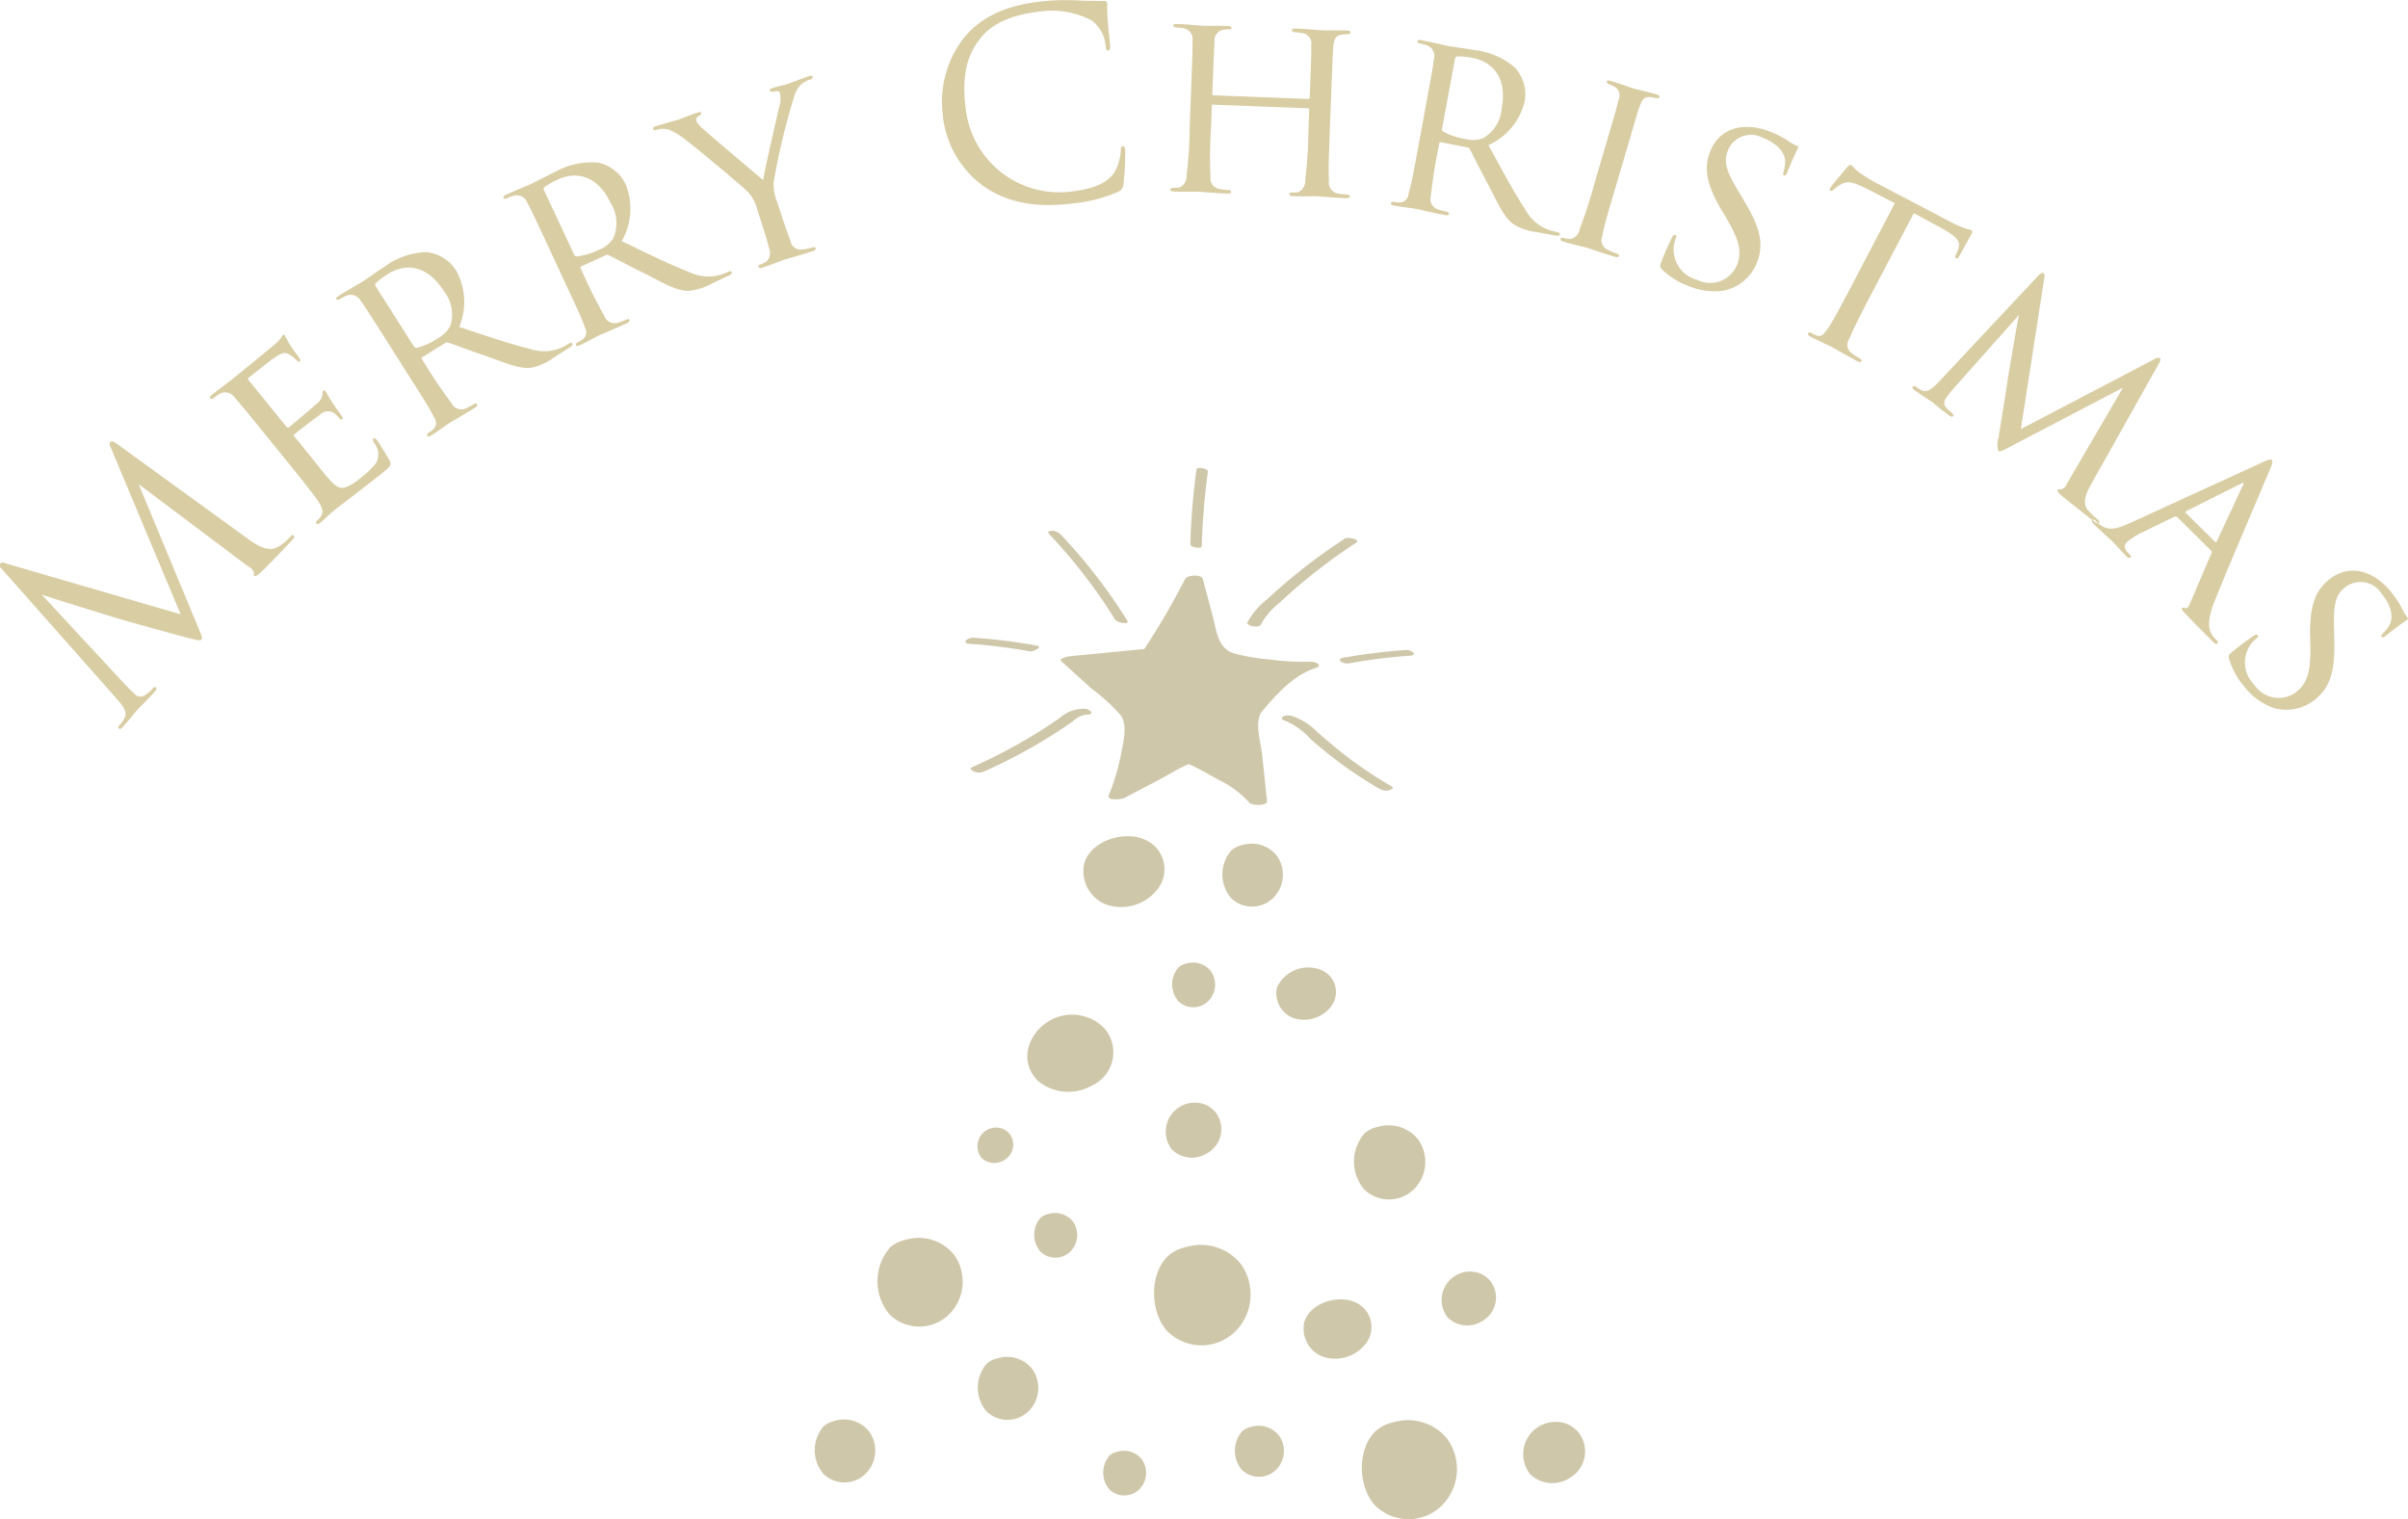 <svg id="intro_img.svg" xmlns="http://www.w3.org/2000/svg" width="195.969" height="123.656" viewBox="0 0 195.969 123.656">
  <defs>
    <style>
      .cls-1 {
        fill: #cfc7aa;
      }

      .cls-1, .cls-2 {
        fill-rule: evenodd;
      }

      .cls-2 {
        fill: #d9cda4;
      }
    </style>
  </defs>
  <path id="シェイプ_1" data-name="シェイプ 1" class="cls-1" d="M376.455,919.277a3.387,3.387,0,0,0-1.366-.948c-3.329-1.307-6.543,2.615-4.156,5.1a3.864,3.864,0,0,0,4.407.425A2.976,2.976,0,0,0,376.455,919.277ZM407.828,939.8a2.177,2.177,0,0,0-.87-0.665,2.311,2.311,0,0,0-2.644,3.583,2.278,2.278,0,0,0,2.8.3A2.2,2.2,0,0,0,407.828,939.8Zm7.191,12.342a2.486,2.486,0,0,0-.989-0.757,2.63,2.63,0,0,0-3.01,4.077,2.592,2.592,0,0,0,3.191.338A2.5,2.5,0,0,0,415.019,952.143Zm-29.556-26.076a2.217,2.217,0,0,0-.889-0.68,2.362,2.362,0,0,0-2.7,3.662,2.328,2.328,0,0,0,2.867.305A2.249,2.249,0,0,0,385.463,926.067ZM368.678,927.8a1.418,1.418,0,0,0-.571-0.437,1.519,1.519,0,0,0-1.738,2.354,1.5,1.5,0,0,0,1.843.2A1.445,1.445,0,0,0,368.678,927.8ZM397.36,941.84a2.551,2.551,0,0,0-.971-0.5c-1.351-.357-3.278.289-3.733,1.719a2.438,2.438,0,0,0,1.478,2.837,3.132,3.132,0,0,0,3.568-1.117A2.2,2.2,0,0,0,397.36,941.84Zm-2.8-27.069a2.24,2.24,0,0,0-.852-0.438,2.8,2.8,0,0,0-3.279,1.51,2.141,2.141,0,0,0,1.3,2.491,2.751,2.751,0,0,0,3.133-.981A1.928,1.928,0,0,0,394.562,914.771Zm-14.194-10.509a3.033,3.033,0,0,0-1.159-.595c-1.613-.426-3.914.345-4.457,2.053a2.909,2.909,0,0,0,1.764,3.386,3.739,3.739,0,0,0,4.26-1.334A2.622,2.622,0,0,0,380.368,904.262ZM401.9,928.213a3.086,3.086,0,0,0-3.3-1,2.372,2.372,0,0,0-1.039.505,3.508,3.508,0,0,0-.035,4.583,2.893,2.893,0,0,0,4.12-.1A3.144,3.144,0,0,0,401.9,928.213Zm-11.5-23.091a2.62,2.62,0,0,0-2.8-.852,1.992,1.992,0,0,0-.881.429,2.975,2.975,0,0,0-.03,3.89,2.455,2.455,0,0,0,3.5-.085A2.67,2.67,0,0,0,390.4,905.122Zm13.88,47.471a4.124,4.124,0,0,0-4.4-1.341,3.149,3.149,0,0,0-1.387.675c-1.591,1.445-1.491,4.652-.047,6.121a3.864,3.864,0,0,0,5.5-.134A4.2,4.2,0,0,0,404.276,952.593ZM364.135,937.6a3.693,3.693,0,0,0-3.943-1.2,2.822,2.822,0,0,0-1.242.605,4.194,4.194,0,0,0-.042,5.481,3.46,3.46,0,0,0,4.927-.12A3.76,3.76,0,0,0,364.135,937.6Zm6.358,9.29a2.619,2.619,0,0,0-2.8-.852,2,2,0,0,0-.882.428,2.978,2.978,0,0,0-.03,3.89,2.455,2.455,0,0,0,3.5-.085A2.668,2.668,0,0,0,370.493,946.891Zm-13.268,5.094a2.622,2.622,0,0,0-2.8-.853,2,2,0,0,0-.881.429,2.975,2.975,0,0,0-.03,3.89,2.455,2.455,0,0,0,3.5-.085A2.668,2.668,0,0,0,357.225,951.985Zm30.248-13.633a4.181,4.181,0,0,0-4.466-1.36,3.2,3.2,0,0,0-1.407.684c-1.614,1.466-1.513,4.718-.048,6.209a3.919,3.919,0,0,0,5.582-.136A4.259,4.259,0,0,0,387.473,938.352Zm-8.052,15.9a1.86,1.86,0,0,0-1.988-.605,1.42,1.42,0,0,0-.627.3,2.116,2.116,0,0,0-.021,2.765,1.745,1.745,0,0,0,2.485-.06A1.9,1.9,0,0,0,379.421,954.256Zm5.614-39.731a1.861,1.861,0,0,0-1.989-.605,1.416,1.416,0,0,0-.626.3,2.116,2.116,0,0,0-.022,2.765,1.746,1.746,0,0,0,2.486-.06A1.9,1.9,0,0,0,385.035,914.525ZM373.808,934.9a1.862,1.862,0,0,0-1.989-.605,1.425,1.425,0,0,0-.627.3,2.117,2.117,0,0,0-.021,2.765,1.745,1.745,0,0,0,2.486-.061A1.9,1.9,0,0,0,373.808,934.9Zm16.771,17.414a2.122,2.122,0,0,0-2.268-.691,1.623,1.623,0,0,0-.715.348,2.413,2.413,0,0,0-.024,3.152,1.99,1.99,0,0,0,2.835-.069A2.163,2.163,0,0,0,390.579,952.314Zm-18.732-73.391a43.813,43.813,0,0,1,5.4,6.994c0.157,0.253,1.219.465,1,.1a43.916,43.916,0,0,0-5.4-6.994,1.085,1.085,0,0,0-.7-0.329c-0.105,0-.478.029-0.292,0.225h0Zm17.248,7.424a6.082,6.082,0,0,1,1.552-1.809q0.939-.878,1.926-1.7a46.342,46.342,0,0,1,4.319-3.187c0.352-.23-0.693-0.487-0.947-0.321a47.684,47.684,0,0,0-4.285,3.153q-1.029.851-2.009,1.761a6.345,6.345,0,0,0-1.627,1.88c-0.149.329,0.947,0.5,1.071,0.224h0Zm1.979,7.8a5.991,5.991,0,0,1,2.118,1.531c0.58,0.5,1.166.99,1.769,1.46a34.556,34.556,0,0,0,3.828,2.569,1.065,1.065,0,0,0,.769.1c0.107-.029.441-0.167,0.21-0.3a34.766,34.766,0,0,1-4.091-2.776c-0.663-.529-1.309-1.08-1.948-1.636a5.156,5.156,0,0,0-2.076-1.32,0.96,0.96,0,0,0-.774.061c-0.14.172,0,.263,0.195,0.314h0Zm-16.412-.965a2.96,2.96,0,0,0-1.95.769q-1.134.789-2.318,1.5a43.519,43.519,0,0,1-4.809,2.494c-0.236.105,0.043,0.282,0.155,0.334a1.045,1.045,0,0,0,.775.035,43.6,43.6,0,0,0,4.281-2.182q1.016-.591,2-1.239,0.512-.337,1.014-0.69a2,2,0,0,1,1.085-.547c0.145,0.01.471-.006,0.431-0.216a0.836,0.836,0,0,0-.663-0.258h0Zm9.211-19.474a56.124,56.124,0,0,0-.5,6.061c-0.012.29,0.919,0.42,0.929,0.18a56.34,56.34,0,0,1,.5-6.06c0.041-.271-0.89-0.44-0.929-0.181h0ZM365.35,887.888a44.482,44.482,0,0,1,4.931.615c0.35,0.045,1.217-.385.5-0.478a44.435,44.435,0,0,0-4.93-.615,0.967,0.967,0,0,0-.748.208c-0.1.19,0.044,0.266,0.251,0.27h0Zm35.533,0.518a45.665,45.665,0,0,0-5.067.623c-0.2.026-.344,0.093-0.235,0.284a1,1,0,0,0,.758.165,43.223,43.223,0,0,1,4.794-.607c0.145,0,.472-0.019.423-0.232a0.831,0.831,0,0,0-.673-0.233h0Zm-7.362,1.473c-1.842.631-3.141,2.137-4.367,3.571-0.569.866-.034,2.541,0.069,3.52q0.195,1.852.389,3.706c0.047,0.444-1.239.379-1.434,0.149a8.016,8.016,0,0,0-2.442-1.83c-0.806-.431-1.642-0.95-2.5-1.308-0.861.355-1.709,0.911-2.513,1.33l-2.755,1.437c-0.181.094-1.423,0.236-1.238-.224a17.519,17.519,0,0,0,.991-3.306c0.171-.9.565-2.352,0.01-3.185a14.89,14.89,0,0,0-2.4-2.2l-2.458-2.227c-0.273-.248.645-0.4,0.688-0.406l6.067-.59a60.248,60.248,0,0,0,3.319-5.7c0.168-.33,1.333-0.4,1.442.006q0.4,1.5.8,3c0.294,1.105.4,2.576,1.636,3.021a15.261,15.261,0,0,0,2.975.52,19.94,19.94,0,0,0,3.321.186C393.543,889.34,394.259,889.627,393.521,889.879Z" transform="translate(-286.5 -835.5)"/>
  <path id="Merry_Christmas" data-name="Merry Christmas" class="cls-2" d="M296.077,871.664c-0.327-.239-0.5-0.306-0.6-0.2a0.436,0.436,0,0,0,.038.464L301.2,885.49l-14.24-4.143a0.389,0.389,0,0,0-.449.022,0.4,0.4,0,0,0,.157.457l9.191,10.383c0.573,0.662,1.11,1.206.735,1.81a2.658,2.658,0,0,1-.38.514,0.182,0.182,0,0,0-.048.243c0.11,0.1.225,0,.368-0.153,0.384-.425,1.02-1.222,1.148-1.364,0.114-.126.887-0.885,1.414-1.466,0.142-.156.182-0.263,0.072-0.363-0.047-.043-0.136-0.008-0.221.086a3.235,3.235,0,0,1-.575.509,0.661,0.661,0,0,1-.951-0.088c-0.267-.242-0.472-0.457-0.71-0.7l-6.818-7.348c0.581,0.212,6.1,1.92,6.51,2.035,0.229,0.064,4.171,1.174,5.311,1.463,0.837,0.214,1.065.278,1.165,0.168,0.128-.142.029-0.317-0.364-1.273L297.783,874.9l8.886,6.675a0.85,0.85,0,0,1,.509.575c-0.039.107-.052,0.153,0.011,0.21s0.2,0.035.555-.3c0.574-.539,2.244-2.287,2.557-2.633,0.171-.189.182-0.264,0.088-0.35s-0.18.009-.251,0.088a4.27,4.27,0,0,1-1.024.846c-0.832.476-1.812-.211-2.434-0.66Zm14,1.648c1.016,1.251,1.548,1.939,1.986,2.512,0.8,1.047.772,1.421,0.529,1.728a1.6,1.6,0,0,1-.289.317,0.17,0.17,0,0,0-.054.235c0.067,0.082.176,0.049,0.324-.072,0.395-.321.667-0.624,1.046-0.932,0.609-.494,1.392-1.076,1.982-1.528,0.576-.468,1.063-0.809,2.15-1.692,0.543-.441.631-0.567,0.429-0.95-0.177-.32-0.888-1.464-0.982-1.579-0.08-.1-0.2-0.247-0.3-0.167-0.066.054-.062,0.16,0.039,0.351a1.453,1.453,0,0,1,.142,1.688,6.326,6.326,0,0,1-1.171,1.115,4.044,4.044,0,0,1-1.321.828c-0.466.132-.8-0.113-1.33-0.7-0.244-.266-1.4-1.727-1.818-2.238l-0.977-1.2a0.126,0.126,0,0,1,.022-0.209c0.263-.214,1.623-1.264,2.028-1.538a0.9,0.9,0,0,1,1.191-.148,2.4,2.4,0,0,1,.371.354c0.093,0.116.19,0.2,0.272,0.134,0.066-.053.059-0.13-0.032-0.275-0.157-.227-0.424-0.556-0.749-1.057-0.339-.517-0.527-0.883-0.594-0.966s-0.113-.072-0.146-0.045a0.282,0.282,0,0,0-.074.279,1.194,1.194,0,0,1-.556.862c-0.319.313-1.984,1.694-2.182,1.854-0.082.067-.152,0.014-0.232-0.084l-3.035-3.736c-0.081-.1-0.074-0.158-0.025-0.2,0.033-.027,1.675-1.334,1.9-1.492,0.863-.619,1.1-0.624,1.47-0.375a2.014,2.014,0,0,1,.544.433c0.093,0.115.18,0.154,0.262,0.087s0.035-.192-0.086-0.34c-0.237-.326-0.435-0.6-0.645-0.9a9.483,9.483,0,0,1-.47-0.848c-0.067-.082-0.127-0.088-0.16-0.061a0.633,0.633,0,0,0-.141.2,2.938,2.938,0,0,1-.575.6c-0.315.284-3.245,2.664-3.327,2.731-0.935.732-1.406,1.06-1.735,1.327-0.165.134-.22,0.234-0.14,0.333a0.264,0.264,0,0,0,.294-0.076,3.707,3.707,0,0,1,.422-0.288,0.9,0.9,0,0,1,1.267.282c0.394,0.418.715,0.813,2.466,2.969Zm9.608-7.366c0.853,1.341,1.8,2.8,2.124,3.5a0.722,0.722,0,0,1-.033.976,1.852,1.852,0,0,1-.37.286,0.248,0.248,0,0,0-.147.243c0.069,0.108.163,0.1,0.342-.016,0.483-.307,1.236-0.861,1.522-1.043,0.071-.046,1.107-0.629,2.037-1.22,0.179-.114.216-0.213,0.159-0.3-0.034-.053-0.139-0.062-0.3.041-0.143.091-.352,0.2-0.542,0.294a0.894,0.894,0,0,1-1.243-.415,39.839,39.839,0,0,1-2.24-3.323l-0.159-.251c-0.046-.071-0.039-0.1.033-0.146l1.853-1.154a0.3,0.3,0,0,1,.283-0.029c0.543,0.182,1.873.693,3.116,1.108,1.692,0.607,2.741,1.07,3.7.914a4.757,4.757,0,0,0,1.764-.82l1.252-.8c0.25-.159.3-0.24,0.242-0.33-0.045-.071-0.133-0.091-0.276,0-0.054.035-.441,0.256-0.577,0.317a3.556,3.556,0,0,1-2.59.115c-1.515-.368-3.43-1.009-5.76-1.788a5.278,5.278,0,0,0-.254-4.586,3.22,3.22,0,0,0-2.461-1.5A6,6,0,0,0,317.8,857.2c-0.5.321-1.683,1.148-1.844,1.25-0.036.023-1.161,0.663-1.93,1.152-0.161.1-.181,0.189-0.135,0.26s0.14,0.062.265-.018a3.568,3.568,0,0,1,.452-0.237,0.913,0.913,0,0,1,1.261.4c0.343,0.46.616,0.889,2.118,3.25Zm-2.615-7.154a0.191,0.191,0,0,1,0-.229,5.661,5.661,0,0,1,.98-0.749c1.592-1.013,3.312-.6,4.552,1.35a3.063,3.063,0,0,1,.55,2.84,2.484,2.484,0,0,1-1.028,1.031,5.447,5.447,0,0,1-1.739.78,0.266,0.266,0,0,1-.226-0.158Zm15.367-.394c0.673,1.441,1.428,3.006,1.655,3.743a0.722,0.722,0,0,1-.158.963,1.831,1.831,0,0,1-.4.236,0.248,0.248,0,0,0-.176.223c0.054,0.115.148,0.118,0.34,0.028,0.519-.242,1.337-0.7,1.644-0.839,0.077-.036,1.18-0.481,2.178-0.947,0.193-.09.242-0.184,0.2-0.28-0.027-.057-0.131-0.079-0.3,0-0.154.071-.374,0.151-0.575,0.222a0.9,0.9,0,0,1-1.18-.572,39.959,39.959,0,0,1-1.792-3.585l-0.126-.269c-0.036-.077-0.026-0.105.051-0.141l1.987-.906a0.306,0.306,0,0,1,.285.008c0.515,0.251,1.768.929,2.948,1.5,1.6,0.82,2.58,1.415,3.548,1.383a4.744,4.744,0,0,0,1.856-.586l1.344-.628c0.269-.126.328-0.2,0.283-0.3-0.036-.077-0.121-0.108-0.274-0.036-0.058.027-.47,0.2-0.614,0.24a3.557,3.557,0,0,1-2.583-.22c-1.455-.56-3.272-1.443-5.482-2.516a5.28,5.28,0,0,0,.339-4.582,3.218,3.218,0,0,0-2.247-1.8,6,6,0,0,0-3.491.743c-0.538.249-1.817,0.917-1.99,1-0.038.018-1.237,0.507-2.063,0.893-0.172.084-.2,0.168-0.167,0.245s0.131,0.079.265,0.016a3.711,3.711,0,0,1,.479-0.177,0.914,0.914,0,0,1,1.2.563c0.281,0.5.5,0.962,1.681,3.5Zm-1.672-7.433a0.192,0.192,0,0,1,.034-0.226,5.652,5.652,0,0,1,1.069-.617c1.71-.8,3.362-0.167,4.341,1.926a3.066,3.066,0,0,1,.179,2.888,2.488,2.488,0,0,1-1.152.89,5.427,5.427,0,0,1-1.826.549,0.263,0.263,0,0,1-.2-0.185Zm17.838,3.062c0.053,0.162.29,0.887,0.467,1.632a0.983,0.983,0,0,1-.208,1.139,2.259,2.259,0,0,1-.484.225c-0.141.046-.181,0.126-0.162,0.187,0.033,0.1.134,0.135,0.335,0.069,0.564-.185,1.754-0.641,1.794-0.654,0.06-.02,1.329-0.368,2.337-0.7,0.181-.06.222-0.14,0.189-0.241-0.02-.06-0.1-0.1-0.261-0.048a4.12,4.12,0,0,1-.772.163,0.848,0.848,0,0,1-1.015-.716c-0.278-.712-0.521-1.458-0.568-1.6l-0.481-1.471a4.018,4.018,0,0,1-.319-1.658,55.9,55.9,0,0,1,1.593-6.722,2.935,2.935,0,0,1,.476-1.07,1.829,1.829,0,0,1,.921-0.591,0.211,0.211,0,0,0,.189-0.24c-0.019-.061-0.1-0.1-0.281-0.042-0.342.112-1.491,0.555-1.753,0.64-0.323.106-.766,0.184-1.249,0.342-0.2.066-.222,0.139-0.2,0.2,0.026,0.08.106,0.121,0.274,0.088,0.235-.032.477-0.111,0.562,0.151a2.4,2.4,0,0,1-.114,1.219c-0.117.6-1.168,5.022-1.26,5.833-0.467-.405-4.524-3.807-4.95-4.225a1.649,1.649,0,0,1-.48-0.579c-0.053-.161-0.045-0.275.217-0.428,0.148-.093.195-0.153,0.169-0.234-0.02-.06-0.1-0.1-0.3-0.035-0.746.244-1.391,0.522-1.512,0.562-0.04.013-1.591,0.453-1.914,0.559-0.161.052-.222,0.139-0.2,0.2a0.2,0.2,0,0,0,.274.089,1.684,1.684,0,0,1,1.046-.007,5.641,5.641,0,0,1,1.43.893c0.908,0.662,4.491,3.706,4.684,3.888a3.219,3.219,0,0,1,1.05,1.708Zm25.123-1.962a12.271,12.271,0,0,0,3.732-.938,0.725,0.725,0,0,0,.474-0.676,21.865,21.865,0,0,0,.14-2.75c-0.02-.17-0.079-0.312-0.185-0.3-0.126.015-.158,0.1-0.172,0.341a4.035,4.035,0,0,1-.568,1.862c-0.738.964-1.958,1.3-3.537,1.492a7.657,7.657,0,0,1-8.522-6.8c-0.258-2.147-.124-4.064,1.237-5.722,0.651-.8,1.858-1.781,4.658-2.116a7.055,7.055,0,0,1,4.354.7,2.931,2.931,0,0,1,1.141,2.041c0.036,0.295.074,0.44,0.222,0.422,0.126-.015.153-0.146,0.136-0.465s-0.155-1.476-.2-2.176c-0.049-.762-0.016-1.023-0.036-1.191a0.2,0.2,0,0,0-.217-0.209c-0.792-.012-1.452,0-2.27-0.049a18.152,18.152,0,0,0-3.083.113c-3.242.388-5.039,1.607-6.151,3.022a8.461,8.461,0,0,0-1.67,6.029,8.122,8.122,0,0,0,3.293,5.927C368.353,851.919,370.572,852.443,373.73,852.065Zm11.558-8.809c-0.063,0-.127,0-0.123-0.111l0.015-.381c0.106-2.8.124-3.263,0.167-3.834a0.885,0.885,0,0,1,.739-1.012,1.862,1.862,0,0,1,.425-0.026c0.128,0,.214-0.034.217-0.119,0-.106-0.1-0.152-0.312-0.161-0.593-.025-1.825-0.008-1.909-0.011-0.276-.011-1.29-0.113-2.2-0.148-0.212,0-.319.012-0.324,0.139a0.2,0.2,0,0,0,.228.136,5.6,5.6,0,0,1,.571.064,0.888,0.888,0,0,1,.766,1.048c0.021,0.573,0,1.124-.107,3.921l-0.12,3.136a32.337,32.337,0,0,1-.255,3.916,0.934,0.934,0,0,1-.567.933,2.1,2.1,0,0,1-.51.044c-0.191-.007-0.237.076-0.239,0.139,0,0.106.121,0.153,0.333,0.162,0.551,0.021,1.846.006,1.91,0.009,0.1,0,1.353.115,2.434,0.156,0.19,0.008.278-.053,0.281-0.137a0.216,0.216,0,0,0-.249-0.158,5.876,5.876,0,0,1-.76-0.093,0.873,0.873,0,0,1-.684-0.981,36.4,36.4,0,0,1,.041-3.86l0.072-1.886c0-.106.047-0.125,0.111-0.123l7.691,0.293a0.123,0.123,0,0,1,.122.132l-0.072,1.886a35.357,35.357,0,0,1-.251,3.81,1.022,1.022,0,0,1-.569,1,1.87,1.87,0,0,1-.489.023c-0.169-.006-0.235.055-0.238,0.119,0,0.127.1,0.173,0.312,0.181,0.572,0.022,1.8.006,1.888,0.009,0.106,0,1.332.114,2.392,0.155,0.212,0.008.319-.031,0.323-0.136,0-.085-0.1-0.153-0.27-0.159a5.356,5.356,0,0,1-.739-0.092,0.891,0.891,0,0,1-.682-1.024c-0.056-.765,0-2.143.063-3.88l0.121-3.178c0.107-2.8.126-3.284,0.169-3.856,0.065-.591.162-0.927,0.738-0.99a2.9,2.9,0,0,1,.425-0.026,0.193,0.193,0,0,0,.239-0.14c0-.127-0.122-0.153-0.333-0.161-0.636-.026-1.825-0.008-1.91-0.011s-1.332-.115-2.222-0.149c-0.191,0-.3.012-0.3,0.14a0.216,0.216,0,0,0,.248.158,4,4,0,0,1,.528.062,0.855,0.855,0,0,1,.789,1.028c0.02,0.573,0,1.061-.105,3.857l-0.015.382c0,0.106-.067.1-0.131,0.1Zm16.67,4.017c-0.291,1.564-.587,3.278-0.83,4.009a0.723,0.723,0,0,1-.689.692,1.815,1.815,0,0,1-.467-0.043,0.247,0.247,0,0,0-.273.078c-0.024.125,0.052,0.182,0.261,0.221,0.563,0.105,1.492.212,1.825,0.274,0.084,0.016,1.24.295,2.324,0.5,0.208,0.039.3-.008,0.323-0.113,0.011-.062-0.06-0.14-0.248-0.175-0.167-.031-0.392-0.094-0.6-0.154a0.9,0.9,0,0,1-.628-1.152,39.936,39.936,0,0,1,.627-3.96l0.054-.292a0.086,0.086,0,0,1,.124-0.085l2.144,0.42a0.3,0.3,0,0,1,.227.171c0.273,0.5.9,1.784,1.526,2.936,0.825,1.6,1.276,2.653,2.082,3.19a4.753,4.753,0,0,0,1.851.6l1.46,0.27c0.292,0.055.383,0.028,0.4-.076,0.016-.083-0.035-0.157-0.2-0.188-0.063-.012-0.5-0.114-0.639-0.162a3.558,3.558,0,0,1-1.974-1.682c-0.858-1.3-1.823-3.077-3-5.236a5.279,5.279,0,0,0,2.941-3.531,3.218,3.218,0,0,0-.779-2.776,6,6,0,0,0-3.272-1.427c-0.584-.11-2.014-0.311-2.2-0.345-0.042-.008-1.3-0.307-2.2-0.473-0.188-.033-0.262.018-0.277,0.1s0.06,0.14.206,0.167a3.558,3.558,0,0,1,.493.135,0.914,0.914,0,0,1,.648,1.155c-0.063.571-.156,1.072-0.666,3.824Zm2.963-7.02a0.192,0.192,0,0,1,.16-0.165,5.742,5.742,0,0,1,1.228.12c1.856,0.345,2.833,1.82,2.412,4.093a3.067,3.067,0,0,1-1.534,2.454,2.49,2.49,0,0,1-1.455.054,5.433,5.433,0,0,1-1.805-.615,0.264,0.264,0,0,1-.058-0.27Zm11.337,10.195a37.828,37.828,0,0,1-1.191,3.672,1,1,0,0,1-.755.838,2.516,2.516,0,0,1-.506-0.082c-0.183-.054-0.283-0.017-0.307.064-0.03.1,0.1,0.185,0.284,0.238,0.569,0.168,1.787.46,1.848,0.478,0.1,0.03,1.264.438,2.3,0.743,0.2,0.06.3,0.023,0.327-.058s0-.134-0.182-0.209a4.92,4.92,0,0,1-.749-0.308,0.859,0.859,0,0,1-.416-1.139c0.113-.763.553-2.18,1.013-3.746l0.9-3.051c0.79-2.685.907-3.159,1.109-3.7,0.215-.578.365-0.865,0.979-0.772,0.149,0.021.25,0.051,0.378,0.067,0.169,0.027.242,0,.266-0.077,0.03-.1-0.06-0.172-0.263-0.232-0.57-.165-1.767-0.451-1.849-0.475-0.061-.018-1.2-0.42-1.833-0.605-0.223-.069-0.317-0.052-0.347.049-0.023.082,0.046,0.146,0.182,0.208,0.116,0.057.259,0.1,0.45,0.2a0.841,0.841,0,0,1,.315,1.109c-0.121.561-.265,1.05-1.055,3.734Zm7.678,8.333a5.3,5.3,0,0,0,2.935.353,3.717,3.717,0,0,0,2.6-2.214c0.549-1.4.427-2.655-1.007-5.038l-0.314-.533c-1.151-1.886-1.4-2.644-1.036-3.571a2.023,2.023,0,0,1,2.814-1.082c1.658,0.65,1.818,1.578,1.847,1.794a2.835,2.835,0,0,1-.127,1.02c-0.035.146-.046,0.233,0.053,0.271s0.184-.064.3-0.36c0.448-1.144.8-1.8,0.829-1.883s0.007-.134-0.131-0.188a3.469,3.469,0,0,1-.632-0.362,7.479,7.479,0,0,0-1.537-.784c-2.21-.867-4.13-0.208-4.842,1.607-0.456,1.165-.472,2.365.827,4.627l0.549,0.921c0.984,1.729,1.227,2.621.786,3.746a2.376,2.376,0,0,1-3.255,1.159,2.547,2.547,0,0,1-1.869-2.781,2.614,2.614,0,0,1,.173-0.615c0.054-.138.038-0.213-0.061-0.252s-0.177.045-.266,0.215c-0.128.268-.45,0.916-0.806,1.823-0.186.474-.217,0.553-0.007,0.772A6.012,6.012,0,0,0,423.936,858.781Zm18.321-5.931c0.544,0.285,1.117.609,1.83,0.983,1.886,1.013,2.032,1.328,1.714,2.119a2.575,2.575,0,0,1-.119.272c-0.079.154-.081,0.248,0.013,0.3,0.056,0.029.161,0.012,0.249-.157,0.079-.153.766-1.373,1.042-1.9a0.171,0.171,0,0,0-.024-0.228,2.453,2.453,0,0,0-.4-0.112,9.161,9.161,0,0,1-1.4-.615l-6.158-3.227c-0.019-.01-0.534-0.3-1.152-0.723-0.318-.215-0.587-0.571-0.718-0.64-0.056-.029-0.152.016-0.326,0.212-0.379.448-1.31,1.539-1.35,1.662-0.049.094-.07,0.179,0,0.218s0.123,0.04.248-.062a3.329,3.329,0,0,1,.587-0.434c0.469-.257.83-0.307,2.042,0.3,0.761,0.375,1.756.9,2.375,1.221l-3.512,6.7c-0.738,1.408-1.447,2.76-1.876,3.4-0.41.6-.584,0.795-0.97,0.665a3.394,3.394,0,0,1-.423-0.2,0.192,0.192,0,0,0-.275.023c-0.05.094,0.006,0.171,0.212,0.279,0.488,0.256,1.626.78,1.7,0.819s1.153,0.677,2.111,1.178c0.187,0.1.273,0.072,0.322-.022,0.03-.056-0.016-0.152-0.166-0.231a4.185,4.185,0,0,1-.693-0.458,0.821,0.821,0,0,1-.13-1.122c0.289-.734.969-2.077,1.726-3.522Zm19.88,12.347c0.183-.286.245-0.478,0.142-0.553a0.459,0.459,0,0,0-.469.1l-10.844,5.677,1.9-12.236c0.043-.31.029-0.4-0.057-0.461s-0.254.024-.5,0.29l-8.013,8.559c-0.586.622-1.041,0.921-1.476,0.655a3.174,3.174,0,0,1-.338-0.221,0.252,0.252,0,0,0-.3-0.06c-0.087.12,0,.212,0.157,0.325,0.428,0.313,1.184.787,1.356,0.912,0.136,0.1.835,0.689,1.383,1.089,0.188,0.138.3,0.2,0.391,0.076,0.025-.034.028-0.111-0.1-0.228-0.159-.142-0.279-0.23-0.442-0.4a0.614,0.614,0,0,1-.053-0.826c0.188-.257.3-0.411,0.493-0.638l5.448-6.127c-0.125.459-.874,5.006-0.922,5.286-0.01.23-.641,3.969-0.73,4.665a1.716,1.716,0,0,0-.025,1.112c0.154,0.112.318,0,1.131-.434l9.008-4.709-4.6,7.877a0.617,0.617,0,0,1-.452.4,0.279,0.279,0,0,0-.267.041c-0.063.086,0.049,0.22,0.4,0.53,0.523,0.434,2.321,1.853,2.629,2.078,0.189,0.138.3,0.137,0.357,0.051s-0.079-.215-0.147-0.265a7.306,7.306,0,0,1-.786-0.758c-0.555-.642.043-1.675,0.292-2.124Zm4.305,15.109a0.189,0.189,0,0,1,.046.195l-1.8,4.209c-0.133.316-.3,0.3-0.388,0.273a0.177,0.177,0,0,0-.209,0c-0.075.075,0,.179,0.273,0.477,0.981,1.027,2.114,2.143,2.264,2.292,0.167,0.164.257,0.193,0.331,0.118s0.029-.18-0.077-0.285a2.012,2.012,0,0,1-.439-0.581c-0.137-.284-0.381-0.911.3-2.6,1.06-2.676,4.2-9.968,4.48-10.674,0.251-.586.25-0.706,0.174-0.781-0.1-.1-0.225-0.073-0.823.2l-10.86,4.979c-0.882.381-1.63,0.627-2.338,0.047a2.911,2.911,0,0,1-.317-0.282c-0.121-.119-0.226-0.134-0.285-0.073-0.075.075-.029,0.18,0.137,0.344,0.634,0.624,1.343,1.234,1.494,1.383s0.816,0.893,1.148,1.22a0.28,0.28,0,0,0,.33.118c0.06-.06.059-0.15-0.077-0.284l-0.1-.1c-0.332-.328-0.379-0.612-0.112-0.884a5.379,5.379,0,0,1,1.313-.819l2.525-1.232a0.224,0.224,0,0,1,.27.028Zm-2.076-3.087c-0.03-.03-0.03-0.09.059-0.121l4.421-2.22c0.284-.137.3-0.122,0.166,0.164l-2.1,4.511c-0.029.061-.074,0.106-0.134,0.046Zm4.774,14.143a5.3,5.3,0,0,0,2.384,1.749,3.715,3.715,0,0,0,3.351-.654c1.167-.951,1.676-2.1,1.6-4.885l-0.012-.619c-0.077-2.208.078-2.991,0.85-3.62a2.024,2.024,0,0,1,2.984.439c1.125,1.38.809,2.267,0.728,2.47a2.856,2.856,0,0,1-.611.826c-0.1.111-.154,0.181-0.087,0.263s0.192,0.034.439-.166c0.952-.778,1.581-1.181,1.647-1.234s0.072-.114-0.022-0.229a3.467,3.467,0,0,1-.374-0.625,7.355,7.355,0,0,0-.953-1.438c-1.5-1.84-3.5-2.209-5.009-.977-0.969.791-1.572,1.83-1.551,4.438l0.026,1.073c0.009,1.99-.218,2.886-1.154,3.65a2.378,2.378,0,0,1-3.406-.588,2.548,2.548,0,0,1-.263-3.341,2.619,2.619,0,0,1,.453-0.452c0.115-.093.137-0.167,0.07-0.249s-0.176-.048-0.337.056c-0.243.172-.842,0.578-1.6,1.194-0.394.322-.46,0.375-0.384,0.669A6,6,0,0,0,469.14,891.362Z" transform="translate(-286.5 -835.5)"/>
</svg>
